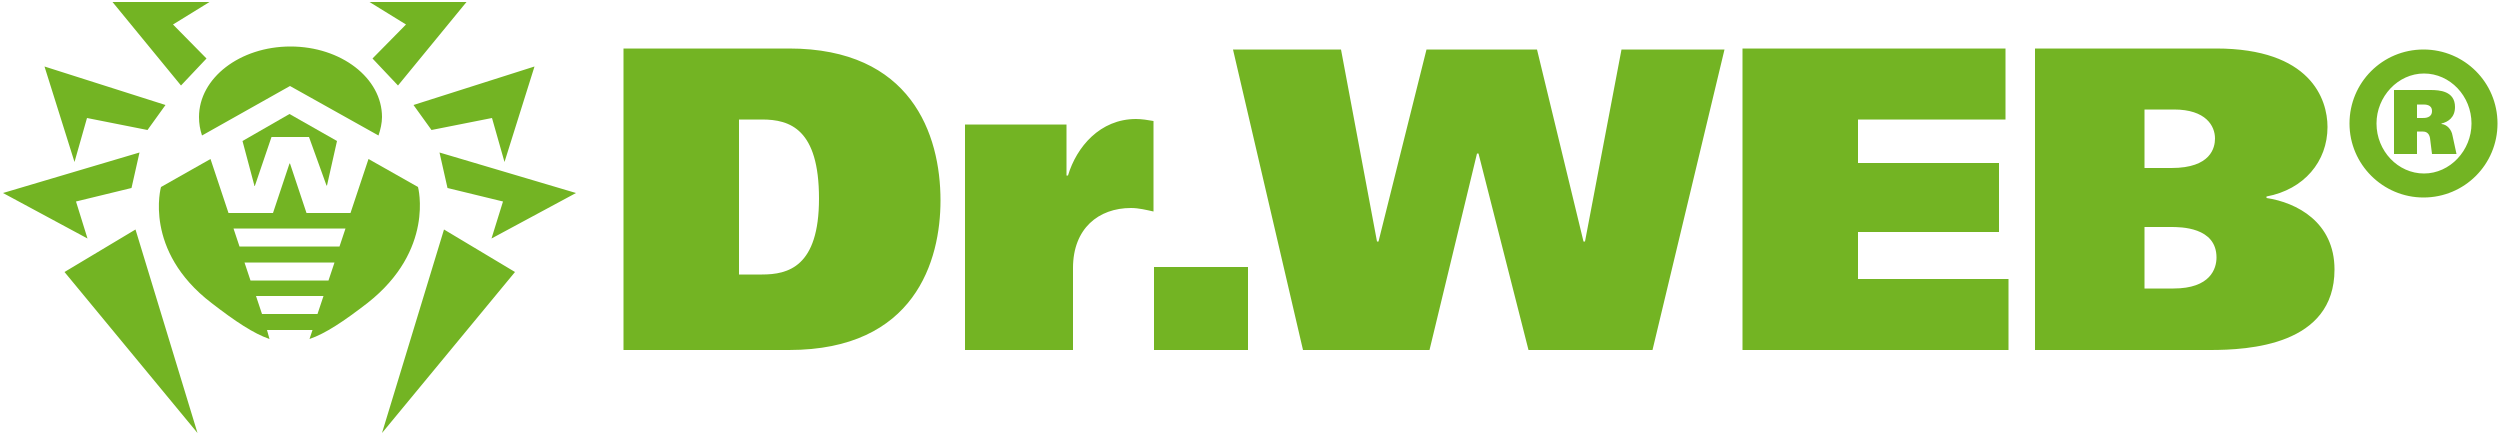 <?xml version="1.0" encoding="utf-8"?>
<!-- Generator: Adobe Illustrator 21.1.0, SVG Export Plug-In . SVG Version: 6.00 Build 0)  -->
<svg version="1.1" id="Слой_1" xmlns="http://www.w3.org/2000/svg" xmlns:xlink="http://www.w3.org/1999/xlink" x="0px" y="0px"
	 viewBox="0 0 500 87" style="enable-background:new 0 0 500 87;" xml:space="preserve">
<style type="text/css">
	.st0{fill:#73B423;}
</style>
<path class="st0" d="M157.8,9.7c24.4,0,30.3,17.1,30.3,30.4c0,12-5.1,29.9-30.3,29.9h-33.1V9.7H157.8z M147.8,54.9h4.6
	c5.2,0,11.4-1.5,11.4-15.2c0-13.9-5.8-15.8-11.4-15.8h-4.6V54.9z M213.3,24.9v10.2h0.3c1.7-5.7,6.4-11.3,13.6-11.3
	c1.1,0,2.4,0.2,3.5,0.4v18.1c-1.4-0.3-2.9-0.7-4.5-0.7c-6.5,0-11.6,4.1-11.6,12V70H193V24.9L213.3,24.9z M230.8,53.4h18.8V70h-18.8
	V53.4z M275.4,48.3h0.3l9.6-38.4h22.1l9.3,38.4h0.3l7.3-38.4h20.6L330.5,70h-24.8l-10-39.3h-0.3L285.9,70h-25.3l-14-60.1h21.6
	L275.4,48.3z M401.1,9.7v14.2h-29.5v8.7h28.2v13.8h-28.2v9.4h30.1V70h-53.2V9.7H401.1z M443.2,9.7c18.9,0,22.3,10.1,22.3,15.7
	c0,6.9-4.7,12.5-12.2,13.9v0.3c6,0.9,13.6,4.8,13.6,14.3c0,15.2-17.2,16.1-24.9,16.1h-35V9.7L443.2,9.7z M428.9,33.6h5.4
	c7.9,0,8.7-4.1,8.7-5.9c0-2.5-1.8-5.8-8.2-5.8h-5.9V33.6z M428.9,57.7h5.8c7.4,0,8.6-4,8.6-6.2c0-6.1-7.2-6.1-9.1-6.1h-5.3
	L428.9,57.7z M469.9,24.7c0-8.2,6.6-14.8,14.8-14.8c8.2,0,14.8,6.6,14.8,14.8s-6.6,14.8-14.8,14.8C476.6,39.5,469.9,32.9,469.9,24.7
	 M484.8,34.7c5.2,0,9.5-4.6,9.5-10c0-5.5-4.3-10-9.5-10c-5.2,0-9.5,4.6-9.5,10C475.3,30.2,479.6,34.7,484.8,34.7 M486.1,18
	c1.8,0,4.9,0.2,4.9,3.4c0,2.1-1.4,3-2.7,3.3v0.1c1.1,0.1,2,1.1,2.2,2.3l0.8,3.7h-4.9l-0.4-3.2c-0.2-1.1-0.9-1.3-1.5-1.3h-1.1v4.5
	h-4.6V18L486.1,18z M483.4,23.6h1.1c0.5,0,1.9,0,1.9-1.4c0-1.3-1.3-1.3-1.8-1.3h-1.2L483.4,23.6z M58,17.2l17.7,9.9
	c0.4-1.2,0.7-2.5,0.7-3.7c0-7.8-8.2-14.1-18.3-14.1c-10.1,0-18.3,6.3-18.3,14.1c0,1.3,0.2,2.5,0.6,3.7L58,17.2z M88.8,45.9l14.2,8.5
	L76.4,86.6L88.8,45.9z M89.5,37.6l-1.6-7.1l27.3,8.1l-16.9,9.1l2.3-7.4L89.5,37.6z M86.3,26l-3.6-5l24.2-7.7l-6,19.1l-2.5-8.8
	L86.3,26z M79.6,17.1l-5.1-5.4l6.7-6.8l-7.3-4.5h19.4L79.6,17.1z M27.1,45.9l-14.2,8.5l26.6,32.2L27.1,45.9z M26.3,37.6l1.6-7.1
	L0.6,38.6l16.9,9.1l-2.3-7.4L26.3,37.6z M29.5,26l3.6-5L8.9,13.3l6,19.1l2.5-8.8L29.5,26z M36.2,17.1l5.1-5.4l-6.7-6.8l7.3-4.5H22.5
	L36.2,17.1z"/>
<path class="st0" d="M51,37.1l3.3-9.7h7.5l3.5,9.7h0.1l2-8.9l-9.5-5.4l-9.4,5.4l2.4,9H51z"/>
<path class="st0" d="M83.6,37.4l-9.9-5.6l-3.6,10.8h-8.8L58,32.7h-0.1l-3.3,9.9h-8.9l-3.6-10.8l-9.9,5.6c0,0-3.6,12.7,10.1,23.2
	c4.8,3.7,8.4,6.1,11.6,7.2L53.4,66h9.1l-0.6,1.8c3.2-1.1,6.8-3.5,11.6-7.2C87,50,83.6,37.4,83.6,37.4 M63.5,62.8H52.4l-1.2-3.6h13.5
	L63.5,62.8z M65.7,56.1H50.1l-1.2-3.6h18L65.7,56.1z M67.9,49.3h-20l-1.2-3.6h22.4L67.9,49.3z"/>
</svg>
